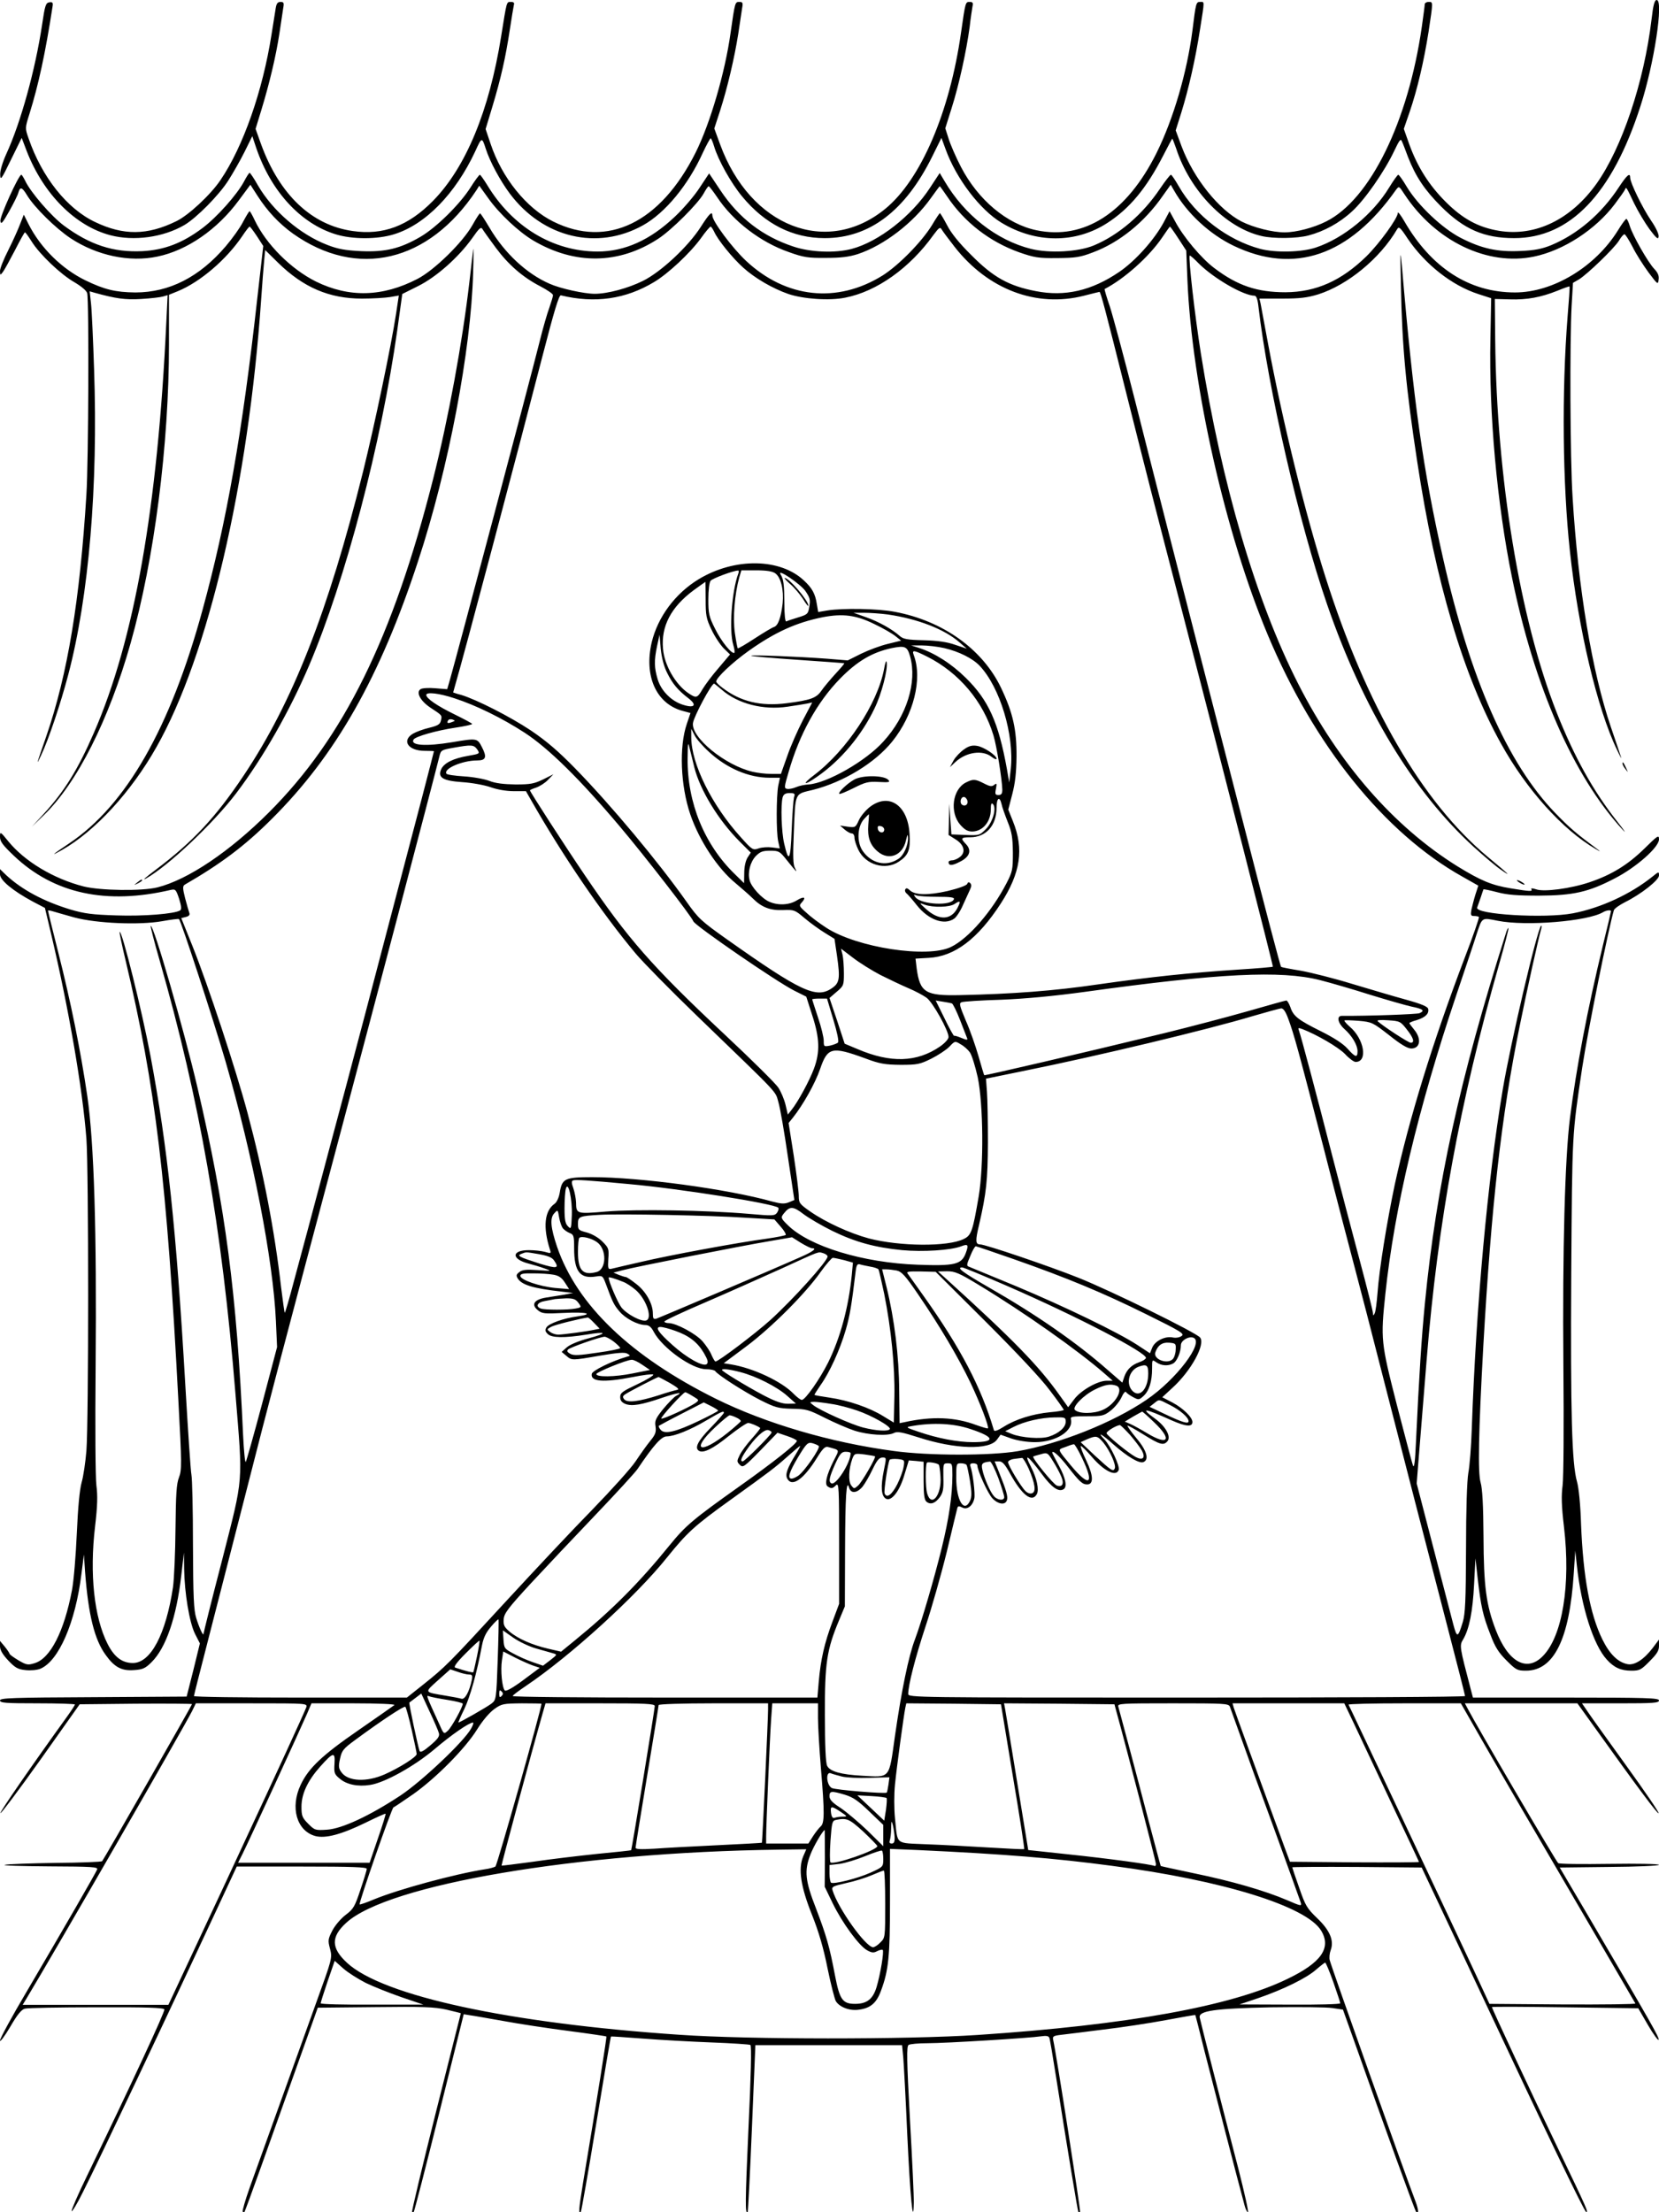 <?xml version="1.0" standalone="no"?>
<!DOCTYPE svg PUBLIC "-//W3C//DTD SVG 20010904//EN"
 "http://www.w3.org/TR/2001/REC-SVG-20010904/DTD/svg10.dtd">
<svg version="1.0" xmlns="http://www.w3.org/2000/svg"
 width="864pt" height="1152pt" viewBox="0 0 864 1152"
 preserveAspectRatio="xMidYMid meet">

<g transform="translate(0,1152) scale(0.1,-0.1)"
fill="#000000" stroke="none">
<path d="M8601 11418 c-39 -326 -154 -668 -286 -854 -134 -188 -320 -277 -508
-246 -108 18 -189 62 -278 151 -86 86 -146 180 -189 298 l-29 82 30 87 c40
117 74 261 99 419 24 160 24 155 0 155 -11 0 -20 -6 -20 -12 0 -7 -7 -59 -15
-116 -71 -496 -269 -900 -498 -1015 -65 -33 -157 -57 -217 -57 -63 0 -161 25
-223 56 -119 61 -250 224 -313 391 l-31 84 29 92 c38 122 74 280 98 436 24
153 24 141 0 141 -21 0 -22 -5 -40 -150 -28 -216 -99 -460 -187 -637 -155
-311 -377 -454 -625 -402 -154 32 -304 158 -393 329 -27 52 -56 119 -65 149
l-17 53 33 105 c38 119 77 297 94 423 5 47 13 95 15 108 4 17 1 22 -15 22 -22
0 -22 1 -45 -160 -59 -416 -210 -766 -394 -917 -305 -250 -704 -94 -861 336
l-30 82 30 92 c38 118 75 275 95 402 8 55 17 115 20 133 5 27 3 32 -14 32 -23
0 -23 1 -46 -160 -29 -209 -107 -474 -182 -624 -183 -366 -459 -500 -741 -360
-140 69 -268 228 -327 405 l-26 77 36 119 c43 143 68 252 90 398 9 61 19 118
21 128 4 12 0 17 -15 17 -24 0 -21 7 -51 -179 -62 -388 -184 -683 -355 -857
-129 -131 -260 -180 -418 -157 -214 30 -381 189 -477 451 l-29 81 30 98 c41
134 76 279 94 398 8 55 17 115 20 133 5 27 3 32 -14 32 -15 0 -21 -8 -25 -32
-3 -18 -13 -80 -22 -138 -46 -294 -148 -585 -266 -758 -51 -76 -167 -184 -230
-214 -151 -74 -275 -75 -423 -4 -146 69 -277 234 -346 435 -19 54 -19 54 5
130 46 148 82 311 120 559 3 19 -1 22 -17 20 -19 -3 -23 -16 -38 -118 -35
-233 -111 -508 -185 -669 -20 -44 -34 -89 -33 -110 1 -33 6 -26 56 77 l56 114
27 -71 c87 -222 252 -388 435 -436 123 -32 275 -11 385 53 63 37 180 155 229
232 23 36 61 102 84 148 l41 83 21 -63 c77 -225 231 -392 413 -448 87 -27 217
-27 304 0 163 50 320 211 423 432 34 75 35 75 55 13 21 -66 75 -166 125 -233
173 -231 456 -298 694 -165 115 64 235 209 311 377 19 41 38 75 41 76 3 0 11
-19 18 -42 21 -71 88 -191 146 -261 119 -144 264 -217 430 -217 233 0 420 142
560 425 l48 97 22 -60 c55 -152 179 -315 291 -382 179 -108 386 -108 551 -1
116 75 204 181 291 351 24 47 45 86 47 88 1 1 10 -21 20 -50 72 -223 259 -414
445 -457 63 -15 186 -13 245 3 80 21 161 65 225 124 67 60 171 210 221 316 27
57 34 66 40 50 5 -10 19 -47 32 -82 40 -102 87 -172 172 -257 119 -119 224
-165 381 -165 290 0 510 229 657 686 72 221 122 554 85 554 -11 0 -18 -24 -27
-102z"/>
<path d="M1271 10575 c-37 -69 -141 -186 -217 -243 -104 -78 -198 -114 -314
-120 -150 -7 -272 33 -407 133 -65 48 -173 173 -201 232 -9 18 -18 33 -21 33
-14 -1 -113 -219 -109 -241 3 -20 11 -11 46 51 23 41 45 85 48 98 9 31 19 28
45 -15 38 -63 150 -173 227 -224 137 -90 306 -126 452 -95 155 32 313 142 424
293 l60 81 38 -59 c51 -79 111 -143 183 -195 335 -238 708 -150 956 225 l15
24 46 -64 c58 -82 160 -177 236 -222 216 -127 445 -124 649 9 70 45 210 185
238 237 11 20 22 37 26 37 3 0 23 -26 44 -57 83 -125 226 -235 374 -286 75
-27 100 -31 191 -30 79 0 121 5 168 20 135 45 287 161 379 290 25 35 46 63 47
63 2 0 19 -24 38 -52 90 -135 222 -237 376 -292 78 -27 99 -31 197 -30 95 1
120 4 185 29 139 51 272 159 367 297 l40 56 18 -31 c67 -118 185 -227 310
-287 315 -151 603 -52 845 291 16 21 16 21 44 -22 161 -245 433 -376 676 -325
153 32 319 140 419 272 27 36 52 71 54 77 6 16 6 15 48 -73 20 -41 56 -101 80
-134 36 -48 45 -55 47 -38 2 12 -14 47 -39 83 -45 66 -109 198 -109 223 0 29
-16 16 -59 -49 -91 -139 -216 -245 -353 -302 -47 -19 -86 -27 -158 -30 -120
-6 -204 12 -314 69 -96 50 -221 168 -280 266 -20 34 -40 62 -44 62 -4 -1 -25
-30 -47 -66 -85 -140 -238 -265 -382 -313 -74 -25 -210 -28 -290 -7 -171 46
-336 172 -424 326 -19 33 -37 60 -41 60 -4 0 -30 -33 -57 -73 -90 -134 -215
-241 -344 -295 -82 -34 -232 -42 -328 -18 -179 45 -346 176 -450 353 l-25 42
-50 -76 c-96 -148 -268 -282 -408 -319 -86 -23 -215 -18 -304 12 -160 53 -284
148 -381 294 l-58 87 -49 -74 c-27 -42 -85 -110 -130 -152 -129 -122 -261
-181 -403 -181 -231 1 -442 128 -574 347 -18 29 -35 53 -38 53 -3 0 -26 -30
-49 -67 -56 -88 -178 -208 -260 -256 -106 -62 -183 -80 -308 -75 -83 4 -122
11 -176 32 -142 54 -286 178 -363 311 -20 36 -40 65 -43 65 -3 0 -16 -20 -29
-45z"/>
<path d="M1266 10365 c-15 -30 -56 -87 -90 -127 -137 -161 -295 -241 -471
-241 -103 1 -161 15 -260 63 -123 60 -234 169 -297 294 l-24 48 -19 -48 c-10
-27 -37 -87 -61 -135 -24 -47 -44 -96 -44 -110 1 -24 1 -24 16 -4 8 11 36 62
62 112 26 51 49 93 52 93 3 0 18 -21 35 -48 42 -67 151 -171 223 -212 37 -22
63 -44 66 -57 10 -37 7 -878 -4 -1048 -34 -551 -98 -937 -209 -1259 -54 -155
-54 -158 -26 -97 38 80 101 268 140 416 108 409 156 984 135 1590 -5 154 -12
309 -16 344 l-7 64 24 -7 c112 -31 160 -38 244 -33 50 3 101 9 114 13 l24 7
-7 -144 c-45 -961 -166 -1651 -377 -2135 -83 -191 -154 -306 -263 -424 l-60
-65 62 60 c172 165 339 495 452 895 124 439 200 1032 200 1559 l0 256 47 19
c116 48 252 164 335 287 18 27 35 49 38 49 3 0 20 -23 38 -50 l33 -51 -31
-272 c-77 -694 -160 -1167 -285 -1622 -168 -616 -398 -1018 -695 -1217 -91
-61 -102 -71 -35 -33 170 97 359 302 490 535 269 474 479 1371 545 2330 6 85
13 178 16 206 l5 52 68 -67 c131 -128 266 -186 436 -186 55 0 121 4 146 8 l46
8 -14 -93 c-26 -171 -112 -580 -172 -823 -182 -731 -367 -1203 -623 -1585
-145 -217 -265 -345 -458 -490 -52 -39 -72 -57 -50 -45 116 65 350 286 470
444 141 186 280 431 380 666 190 447 375 1151 459 1746 l26 188 82 41 c95 47
210 149 281 248 40 57 47 63 56 47 6 -10 37 -53 68 -95 66 -89 141 -154 232
-201 36 -19 66 -39 66 -46 0 -7 -9 -36 -19 -65 -11 -29 -34 -109 -51 -178 -51
-204 -431 -1635 -466 -1757 l-15 -52 -62 5 c-34 3 -69 1 -77 -5 -25 -17 0 -62
53 -97 61 -40 60 -39 53 -67 -4 -19 -16 -26 -61 -37 -30 -7 -68 -21 -85 -31
-60 -37 -23 -89 62 -89 27 0 48 -1 48 -2 0 -2 -29 -113 -64 -248 -256 -976
-364 -1388 -483 -1830 -74 -278 -155 -583 -181 -677 -25 -95 -47 -171 -49
-169 -2 2 -10 61 -19 132 -34 297 -92 598 -175 909 -61 228 -205 664 -286 867
l-59 147 24 6 c16 4 22 11 18 21 -3 8 -13 43 -22 77 -13 51 -13 63 -2 70 187
108 313 202 453 342 333 331 565 739 763 1345 158 480 275 1096 286 1499 3 86
2 140 0 121 -2 -19 -11 -93 -19 -165 -37 -320 -110 -716 -190 -1032 -209 -824
-465 -1345 -855 -1734 -203 -203 -421 -350 -580 -390 -81 -20 -297 -17 -385 5
-156 40 -306 130 -391 234 -43 53 -44 53 -44 24 0 -24 14 -43 73 -99 208 -197
480 -256 817 -177 24 5 27 1 43 -47 12 -39 13 -55 5 -60 -29 -18 -190 -31
-332 -26 -125 4 -166 9 -240 31 -138 42 -251 102 -334 179 l-32 31 0 -27 c0
-31 67 -86 171 -142 l63 -33 33 -139 c90 -380 163 -802 183 -1063 12 -162 12
-1469 0 -1625 -5 -60 -16 -135 -25 -165 -10 -36 -19 -127 -25 -265 -5 -115
-16 -248 -25 -295 -41 -216 -113 -357 -195 -381 -35 -11 -43 -9 -84 15 -25 15
-46 30 -46 34 -1 4 -12 21 -25 37 l-25 30 0 -28 c0 -19 13 -42 43 -74 36 -38
50 -46 90 -50 27 -3 59 0 77 7 96 40 183 241 214 493 l13 102 6 -90 c17 -224
49 -354 108 -434 45 -63 83 -83 147 -78 45 3 59 9 91 41 75 74 130 233 155
451 l14 120 1 -85 c2 -126 27 -277 56 -337 l26 -51 -34 -139 -35 -138 -486 -3
c-423 -2 -486 -4 -486 -17 0 -13 29 -15 195 -15 107 0 195 -3 195 -6 0 -4 -17
-30 -37 -58 -194 -269 -353 -500 -351 -508 2 -5 96 120 209 279 l204 288 293
3 c160 1 292 0 292 -2 0 -6 -460 -810 -468 -818 -4 -4 -113 -8 -242 -9 -129
-2 -248 -6 -265 -10 -17 -4 86 -7 229 -8 227 -1 257 -3 252 -16 -7 -18 -170
-301 -367 -636 -77 -130 -139 -244 -139 -255 0 -10 24 22 53 71 37 64 59 91
77 95 14 4 182 7 373 7 259 1 350 -2 353 -11 4 -11 -166 -377 -402 -865 -47
-96 -83 -180 -81 -185 2 -6 29 38 59 99 82 162 456 953 693 1463 l108 232 339
0 c264 0 338 -3 338 -12 0 -7 -15 -56 -33 -109 -29 -87 -36 -100 -76 -130 -25
-19 -56 -55 -70 -82 -23 -45 -24 -52 -12 -96 12 -48 11 -50 -73 -282 -79 -220
-251 -698 -346 -962 -23 -65 -39 -121 -36 -124 3 -4 8 -4 9 -2 2 2 41 108 86
234 45 127 130 365 189 530 l107 300 298 3 c249 3 309 1 372 -13 41 -10 75
-18 75 -19 0 0 -59 -233 -130 -516 -71 -283 -127 -517 -124 -519 2 -2 6 -2 9
1 3 3 63 235 133 517 l127 512 30 -5 c17 -2 95 -16 175 -30 80 -15 233 -38
340 -52 107 -14 196 -27 198 -29 3 -2 -45 -304 -122 -765 -22 -136 -24 -161
-11 -148 3 3 39 209 80 458 41 249 75 454 77 455 2 1 77 -4 168 -11 91 -7 251
-16 357 -20 105 -4 196 -10 201 -13 7 -4 3 -162 -10 -434 -17 -382 -18 -451
-4 -436 2 2 12 199 22 437 l18 432 382 0 382 0 6 -62 c3 -35 13 -216 21 -403
15 -321 31 -490 34 -357 1 29 -8 224 -20 434 -17 313 -18 383 -7 389 7 5 51 9
98 9 95 0 534 27 592 36 27 4 39 2 43 -8 3 -7 18 -96 34 -198 64 -406 114
-705 117 -709 2 -2 6 -2 9 1 4 4 -125 831 -140 895 -4 19 0 22 43 27 26 3 124
15 217 27 94 11 240 33 325 49 85 16 155 28 155 27 1 -1 23 -87 49 -192 41
-160 173 -673 207 -797 5 -21 14 -38 18 -38 5 0 -18 102 -50 228 -87 334 -197
764 -201 786 -6 35 79 47 372 53 146 2 290 1 320 -4 l54 -8 75 -210 c134 -380
300 -838 306 -843 15 -15 13 11 -3 54 -46 118 -437 1217 -447 1257 -3 12 -1
35 5 51 19 50 -4 104 -70 167 -54 52 -62 66 -94 159 -20 56 -36 104 -36 106 0
2 152 3 337 2 l337 -3 85 -180 c47 -99 155 -329 240 -510 310 -661 521 -1100
531 -1103 14 -5 8 10 -145 328 -139 289 -345 730 -345 738 0 3 171 2 381 -1
l381 -5 51 -88 c28 -48 53 -82 55 -76 4 12 -34 78 -356 627 l-159 270 259 3
c142 1 258 6 258 11 0 5 -114 7 -257 5 -142 -2 -263 -1 -268 4 -10 6 -430 724
-469 800 l-17 32 293 0 293 0 84 -117 c226 -316 336 -464 339 -455 2 6 -73
115 -166 244 -92 128 -183 254 -201 281 l-32 47 201 0 c171 0 200 2 200 15 0
13 -61 15 -485 15 l-484 0 -10 38 c-60 229 -61 232 -41 265 32 54 50 146 57
287 l7 135 12 -107 c16 -140 27 -192 66 -290 24 -65 43 -94 84 -135 49 -49 56
-53 101 -53 146 0 227 165 249 505 l8 120 8 -75 c23 -218 87 -418 157 -493 37
-41 73 -57 127 -57 43 0 51 4 95 49 38 38 49 55 49 80 l0 33 -33 -44 c-46 -60
-94 -91 -131 -84 -50 10 -93 52 -131 129 -65 133 -100 326 -111 601 -3 101
-12 189 -21 220 -27 94 -34 357 -30 1081 5 748 4 719 57 1075 29 191 137 725
165 820 3 9 29 27 58 42 83 41 177 115 177 139 0 21 -1 21 -33 -5 -114 -92
-270 -164 -415 -192 -146 -28 -512 -6 -499 30 2 6 10 29 18 51 7 22 14 42 15
44 2 1 33 -5 71 -15 52 -14 104 -18 218 -18 179 1 257 18 395 90 111 57 230
162 230 203 0 25 -6 21 -77 -49 -86 -84 -171 -136 -284 -174 -97 -33 -239 -52
-279 -37 -18 6 -28 6 -25 1 8 -13 -4 -13 -107 4 -99 16 -156 40 -278 115 -331
206 -618 535 -830 952 -219 430 -397 1037 -506 1719 -31 195 -66 500 -58 509
2 2 24 -17 48 -42 79 -78 233 -167 290 -167 9 0 16 -19 20 -57 50 -426 211
-1127 358 -1552 187 -543 451 -977 764 -1262 52 -47 115 -101 142 -119 59 -41
41 -24 -71 69 -341 285 -631 784 -844 1456 -106 333 -223 809 -298 1210 -19
105 -38 201 -40 215 l-6 25 118 0 c94 0 132 5 188 22 154 49 322 187 411 339
9 16 16 11 54 -47 92 -136 231 -246 371 -291 l65 -21 -4 -211 c-8 -390 34
-858 112 -1241 117 -573 320 -1036 576 -1315 23 -25 11 -7 -26 40 -125 158
-225 337 -317 570 -192 487 -313 1224 -320 1939 l-2 214 78 -2 c90 -3 163 11
248 45 34 14 62 24 63 22 2 -2 -3 -72 -10 -156 -31 -393 -26 -872 12 -1222 43
-403 143 -823 245 -1034 16 -34 26 -52 22 -41 -3 11 -28 83 -54 160 -98 289
-170 720 -199 1195 -13 198 -15 818 -5 998 l7 119 31 18 c43 26 183 161 208
201 11 19 24 34 29 34 5 0 23 -29 42 -65 18 -37 56 -96 83 -133 48 -64 50 -66
53 -38 3 20 -4 36 -22 55 -33 34 -113 175 -128 224 -6 20 -14 37 -18 37 -4 0
-24 -27 -44 -60 -118 -190 -338 -323 -536 -323 -238 0 -436 128 -577 372 -18
31 -33 50 -33 43 0 -28 -96 -160 -164 -227 -130 -127 -262 -186 -421 -187
-147 0 -250 34 -371 126 -67 50 -162 163 -205 245 l-28 51 -30 -57 c-49 -91
-147 -201 -232 -259 -144 -98 -283 -130 -435 -100 -140 27 -221 72 -334 186
-63 62 -107 116 -128 158 -18 34 -35 62 -37 62 -2 0 -21 -28 -41 -62 -54 -88
-174 -210 -258 -263 -237 -147 -502 -118 -710 76 -72 67 -176 207 -176 236 0
26 -16 11 -60 -58 -65 -102 -207 -235 -302 -282 -77 -38 -183 -67 -251 -67
-54 0 -178 27 -234 52 -120 52 -235 159 -313 291 -25 42 -47 76 -50 76 -3 0
-21 -28 -40 -62 -51 -90 -197 -233 -285 -279 -183 -95 -357 -99 -530 -14 -130
65 -258 193 -318 318 -12 26 -24 47 -27 48 -3 0 -18 -25 -34 -55z m2453 -51
c19 -43 96 -138 152 -188 61 -55 152 -108 235 -137 77 -26 214 -36 296 -19
164 32 336 154 459 326 30 40 35 44 44 28 5 -9 36 -50 67 -90 174 -222 426
-317 673 -254 43 11 79 20 81 20 6 0 29 -86 139 -525 115 -457 148 -586 270
-1055 241 -930 497 -1932 494 -1934 -2 -2 -83 -9 -179 -15 -258 -17 -456 -38
-730 -77 -232 -34 -445 -50 -720 -56 -180 -4 -209 13 -226 139 l-6 51 69 4
c134 7 255 98 375 283 103 159 122 284 63 429 l-24 60 21 81 c15 58 21 111 22
195 1 142 -19 229 -81 359 -96 200 -302 348 -553 395 -86 17 -272 20 -352 7
l-47 -8 -7 41 c-8 54 -25 84 -66 122 -124 118 -362 121 -549 8 -122 -74 -213
-196 -245 -329 -41 -176 24 -320 161 -357 l41 -11 -19 -56 c-41 -120 -33 -322
18 -472 47 -137 143 -283 238 -360 28 -24 68 -58 87 -77 47 -47 91 -64 160
-61 55 2 60 1 111 -43 30 -25 77 -59 105 -76 l50 -31 13 -88 c17 -119 14 -142
-28 -170 -80 -54 -161 -16 -543 254 -137 97 -151 110 -213 198 -148 209 -390
499 -580 694 -89 91 -149 142 -230 197 -110 73 -281 160 -362 185 -24 6 -43
13 -43 13 0 1 5 17 10 36 42 141 326 1215 455 1715 61 236 86 319 96 317 177
-43 337 -20 485 69 74 44 188 151 244 228 24 34 47 61 51 61 3 0 11 -12 18
-26z m2418 -36 l41 -63 6 -152 c23 -551 198 -1323 418 -1848 241 -576 608
-1033 1014 -1260 l83 -47 -15 -46 c-8 -26 -17 -62 -21 -79 -5 -28 -3 -33 14
-33 11 0 22 -2 25 -5 3 -3 -30 -99 -74 -213 -168 -442 -290 -840 -364 -1180
-42 -200 -81 -441 -90 -566 -4 -50 -10 -98 -15 -106 -7 -13 -8 -12 -9 3 0 10
-31 133 -69 275 -38 141 -101 383 -141 537 -82 320 -165 632 -175 658 -6 15
-4 16 18 8 75 -29 187 -94 222 -130 21 -23 46 -41 55 -41 65 0 45 120 -31 184
-17 15 -29 29 -27 32 3 2 37 1 75 -2 68 -6 73 -9 158 -75 60 -48 95 -69 115
-69 47 0 54 51 15 98 -14 17 -25 32 -25 34 0 3 17 10 39 16 44 14 64 33 59 58
-2 12 -35 26 -118 49 -63 17 -189 55 -280 82 -91 28 -210 58 -265 68 -55 9
-101 18 -103 20 -4 3 -79 289 -227 865 -344 1336 -443 1725 -534 2085 -56 220
-115 440 -131 489 -17 49 -29 90 -27 91 104 54 231 168 298 266 22 33 41 59
42 59 2 0 22 -28 44 -62z m-2292 -1745 c-34 -91 -49 -296 -26 -372 6 -19 8
-37 6 -40 -12 -11 -69 59 -101 125 -32 63 -35 79 -35 153 0 48 5 89 12 97 10
12 116 52 143 53 4 1 5 -7 1 -16z m192 2 c30 -21 46 -87 39 -157 -9 -76 -24
-116 -45 -123 -10 -3 -55 -30 -101 -60 -46 -30 -85 -53 -88 -51 -2 3 -9 39
-15 81 -11 78 -1 201 23 288 l11 37 77 0 c54 0 84 -5 99 -15z m157 -92 c24
-35 27 -46 21 -81 -6 -39 -9 -42 -58 -57 -29 -9 -57 -18 -62 -21 -6 -2 -10 32
-10 93 -1 101 -4 127 -20 152 -20 34 102 -49 129 -86z m-519 -45 c0 -83 3
-100 31 -158 17 -36 46 -79 64 -97 l32 -31 -60 -71 c-34 -39 -71 -89 -84 -111
-26 -45 -32 -47 -71 -21 -68 45 -127 146 -134 232 -11 118 42 218 159 305 33
24 61 44 62 44 0 0 1 -42 1 -92z m950 -78 c155 -23 293 -76 372 -145 l38 -33
-60 20 c-42 15 -92 22 -164 24 -86 2 -107 6 -125 22 -39 35 -110 75 -176 98
l-65 23 55 0 c30 0 87 -4 125 -9z m-71 -50 c45 -21 94 -50 110 -63 l29 -23
-69 -17 c-38 -9 -100 -32 -139 -51 l-70 -35 -110 9 c-148 11 -399 21 -393 15
3 -3 112 -12 244 -21 131 -9 240 -17 241 -18 2 -1 -20 -27 -48 -57 -27 -30
-60 -69 -72 -87 -26 -37 -55 -48 -180 -64 -135 -17 -240 8 -334 80 -18 13 -33
28 -33 33 0 20 84 99 168 159 138 98 248 148 387 176 105 20 174 11 269 -36z
m-1080 -253 c28 -57 56 -91 111 -133 46 -35 33 -53 -25 -35 -62 18 -117 73
-135 134 -18 61 -19 96 -3 173 l13 59 6 -73 c5 -47 16 -91 33 -125z m1266 84
c37 -133 -18 -310 -139 -442 -91 -102 -293 -217 -390 -224 -20 -1 -49 -7 -65
-14 -16 -7 -37 -11 -47 -9 -16 3 -15 10 8 88 56 196 148 363 268 486 89 91
167 137 269 159 70 14 81 9 96 -44z m178 44 c77 -18 148 -54 184 -92 106 -112
181 -361 162 -538 l-8 -70 -12 70 c-44 244 -96 359 -214 475 -75 74 -163 130
-244 156 l-41 13 55 0 c30 0 83 -6 118 -14z m-90 -44 c167 -84 293 -234 346
-411 17 -56 45 -232 46 -282 0 -21 -5 -28 -20 -28 -17 0 -19 5 -13 33 5 28 4
30 -9 20 -12 -10 -22 -9 -53 7 -47 24 -57 24 -95 5 -70 -36 -85 -155 -29 -220
23 -26 39 -35 63 -35 54 1 96 51 96 114 0 29 3 37 11 29 20 -20 0 -94 -37
-131 -32 -32 -35 -33 -106 -30 l-73 3 -6 80 -5 80 -2 -82 -2 -81 35 -22 c46
-28 56 -67 25 -92 -12 -10 -31 -18 -41 -18 -10 0 -19 -4 -19 -9 0 -20 18 -20
58 1 52 25 64 59 33 92 -30 31 -27 36 22 36 82 0 137 61 137 154 0 51 16 62
26 19 3 -16 18 -57 32 -93 22 -54 26 -82 27 -160 0 -88 -2 -99 -33 -159 -76
-147 -198 -288 -289 -332 -122 -60 -490 -4 -650 100 -34 22 -80 56 -102 77
-40 35 -41 38 -25 55 25 28 11 33 -27 10 -39 -24 -96 -27 -142 -7 -38 16 -94
76 -103 112 -11 41 3 95 32 126 23 23 36 28 75 28 45 0 50 -3 85 -47 52 -65
59 -72 44 -43 -10 18 -11 63 -6 180 9 219 2 203 100 227 158 40 323 140 413
252 111 138 158 326 112 449 -11 29 -1 28 69 -7z m-1070 -172 c84 -74 217
-108 344 -89 40 6 85 13 100 16 l28 6 -49 -93 c-27 -52 -64 -136 -81 -186
l-33 -93 -51 0 c-28 0 -71 5 -96 11 -143 33 -322 179 -311 254 5 35 96 205
110 205 2 0 19 -14 39 -31z m-1392 -45 c114 -37 250 -104 367 -180 124 -81
287 -241 496 -489 126 -149 373 -467 382 -493 10 -23 431 -313 526 -361 l62
-31 31 -97 c39 -119 41 -192 9 -278 -23 -62 -83 -173 -117 -215 l-19 -24 -12
51 c-7 29 -24 69 -38 90 -14 21 -138 144 -276 273 -382 358 -506 500 -731 832
-106 156 -286 435 -286 442 0 3 15 9 33 15 19 7 46 24 61 40 l28 29 -54 -27
c-46 -22 -65 -26 -143 -26 -62 1 -104 6 -135 18 -25 10 -84 21 -133 24 -48 3
-90 9 -92 14 -17 26 83 69 160 69 46 0 52 17 25 69 -24 47 -25 48 -155 26
-139 -23 -220 -17 -201 14 10 16 119 47 219 62 48 7 87 16 86 19 0 3 -41 25
-92 50 -90 44 -147 83 -147 101 0 17 67 9 146 -17z m-12 -124 c-22 -9 -29 -6
-20 9 4 6 14 7 23 4 15 -6 14 -7 -3 -13z m1338 -155 c93 -86 208 -135 316
-135 l54 0 -9 -42 c-10 -54 -11 -241 0 -290 l8 -36 -40 5 c-22 3 -53 1 -70 -5
-29 -10 -33 -9 -91 56 -153 168 -260 385 -260 523 l0 44 17 -33 c8 -18 42 -57
75 -87z m-76 -81 c30 -119 126 -276 236 -386 l58 -58 -17 -26 c-10 -17 -17
-47 -17 -80 l-1 -53 -48 47 c-159 154 -248 373 -246 602 1 82 2 90 10 55 6
-22 17 -68 25 -101z m-1131 94 c15 -23 15 -23 -47 -34 -77 -13 -125 -37 -140
-69 -20 -44 8 -61 110 -68 48 -3 114 -15 146 -26 36 -13 84 -21 122 -21 l63 0
27 -47 c165 -290 369 -589 545 -799 37 -44 181 -191 320 -325 438 -423 405
-387 423 -449 9 -30 31 -157 49 -282 l34 -227 -29 -12 c-23 -9 -40 -8 -86 4
-231 65 -689 127 -938 127 -143 0 -157 -7 -169 -81 -4 -25 -16 -50 -26 -57
-54 -37 -62 -123 -25 -239 7 -21 5 -21 -26 -12 -18 5 -56 9 -84 9 -91 0 -92
-47 -1 -70 23 -6 60 -17 82 -25 40 -14 39 -14 -35 -9 -58 4 -80 2 -95 -10 -16
-12 -18 -18 -9 -33 21 -34 79 -52 229 -69 l60 -7 -47 -9 c-27 -4 -69 -11 -94
-15 -62 -10 -79 -36 -44 -65 23 -19 34 -20 137 -15 118 6 161 -5 70 -18 -73
-10 -148 -37 -161 -57 -8 -14 -7 -22 7 -35 20 -20 86 -21 201 -3 107 18 113 8
12 -19 -53 -14 -98 -33 -114 -47 l-27 -24 24 -20 c29 -25 29 -25 178 1 90 15
127 18 140 10 17 -10 17 -11 -2 -16 -77 -22 -180 -72 -183 -89 -8 -41 58 -47
213 -17 55 11 103 17 107 13 4 -4 -33 -27 -82 -50 -78 -37 -90 -45 -90 -67 0
-18 8 -28 27 -36 34 -13 83 -5 191 32 83 28 115 32 73 10 -11 -6 -41 -37 -67
-68 -40 -50 -45 -62 -40 -91 4 -29 0 -42 -28 -76 -18 -22 -52 -70 -76 -106
-24 -36 -125 -148 -224 -250 -100 -102 -303 -318 -452 -480 -301 -327 -314
-340 -432 -434 l-83 -66 -554 0 c-305 0 -555 3 -555 8 0 4 32 129 70 277 38
149 126 491 195 760 132 518 197 765 503 1915 158 593 478 1810 510 1940 8 34
11 35 73 46 95 17 106 16 124 -8z m1650 -250 c-3 -13 -9 -90 -12 -171 -6 -158
-15 -174 -39 -70 -14 59 -19 200 -8 241 5 16 14 22 36 22 27 0 30 -3 23 -22z
m902 -14 c8 -20 -8 -36 -26 -25 -15 10 -8 41 9 41 6 0 13 -7 17 -16z m-4652
-611 c118 -32 342 -41 460 -20 44 8 83 13 87 11 10 -6 178 -520 242 -739 143
-493 249 -1038 263 -1355 l6 -135 -78 -295 c-43 -162 -82 -299 -85 -303 -4 -5
-10 58 -14 140 -33 737 -92 1186 -236 1803 -72 309 -232 861 -245 848 -2 -2
18 -82 46 -178 209 -728 325 -1392 395 -2255 39 -480 44 -425 -69 -868 -54
-207 -97 -380 -97 -385 -1 -15 -23 33 -38 82 -13 42 -16 110 -17 381 0 182 -4
346 -8 365 -4 19 -18 231 -32 470 -47 813 -93 1240 -181 1710 -44 234 -149
658 -161 647 -2 -2 12 -69 31 -148 156 -658 215 -1145 275 -2293 18 -331 18
-361 3 -400 -13 -33 -16 -87 -18 -266 -1 -124 -7 -261 -13 -305 -37 -245 -116
-395 -209 -395 -56 0 -97 31 -132 100 -70 139 -94 364 -65 610 13 110 14 162
7 215 -5 41 -7 299 -4 620 6 704 -8 1162 -43 1405 -35 239 -86 491 -151 748
-30 118 -54 217 -54 220 0 2 10 1 23 -3 12 -4 63 -18 112 -32z m8005 32 c0 -3
-18 -80 -41 -173 -82 -339 -140 -644 -173 -907 -26 -208 -39 -684 -34 -1280 3
-327 1 -589 -4 -630 -7 -53 -6 -105 7 -215 36 -304 -8 -572 -111 -675 -83 -84
-180 -30 -244 137 -50 130 -63 226 -64 488 -1 163 -6 249 -15 280 -15 51 -11
260 14 710 42 734 94 1198 189 1665 40 198 98 458 113 510 3 11 2 17 -1 14
-21 -20 -158 -605 -200 -854 -78 -465 -139 -1129 -161 -1765 -3 -91 -11 -194
-18 -230 -7 -40 -12 -193 -12 -395 -1 -272 -4 -339 -17 -382 -25 -82 -30 -84
-49 -13 -9 36 -56 216 -104 400 l-87 335 16 200 c9 110 25 310 36 445 58 714
173 1342 376 2054 30 104 52 191 50 193 -2 3 -9 -11 -14 -29 -240 -757 -361
-1309 -421 -1923 -18 -185 -30 -370 -47 -730 -4 -94 -9 -133 -15 -117 -5 12
-42 154 -84 315 -84 329 -85 342 -60 580 47 446 170 963 370 1557 47 140 95
282 105 315 30 90 25 87 111 70 146 -29 467 -3 548 45 17 10 41 13 41 5z
m-3805 -332 c44 -22 109 -53 144 -68 36 -15 79 -38 97 -51 33 -25 114 -171
114 -204 0 -11 -19 -32 -45 -50 -120 -82 -256 -87 -429 -13 l-67 28 -39 119
-40 119 37 32 c37 31 38 35 38 96 0 35 -3 79 -7 97 l-8 32 63 -48 c34 -26 98
-66 142 -89z m2290 -27 c55 -14 172 -48 260 -76 88 -27 185 -55 217 -62 60
-12 70 -21 41 -34 -14 -6 -271 -15 -405 -14 -28 0 -21 -37 12 -67 41 -36 70
-85 70 -117 0 -35 -11 -33 -52 13 -23 26 -71 57 -139 91 -119 59 -144 79 -159
126 -7 19 -16 34 -21 34 -4 0 -94 -25 -198 -55 -105 -30 -299 -81 -433 -114
-453 -110 -939 -223 -942 -220 -2 2 -15 47 -30 99 -15 52 -44 136 -66 185 -33
79 -36 91 -22 96 10 4 103 10 207 13 125 5 274 19 435 41 700 97 1020 113
1225 61z m-2535 -206 c20 -66 30 -114 24 -119 -5 -5 -24 -12 -41 -16 -32 -6
-33 -5 -33 25 0 18 -13 72 -30 122 -16 49 -30 91 -30 94 0 2 17 4 38 4 l39 0
33 -110z m617 85 c6 -2 25 -41 43 -87 18 -46 35 -89 37 -95 4 -10 -4 -9 -30 2
-19 8 -36 13 -38 11 -2 -2 -25 39 -50 91 l-46 93 36 -6 c20 -3 41 -7 48 -9z
m1751 -77 c32 -86 54 -168 186 -678 68 -267 143 -552 165 -635 22 -82 88 -337
146 -565 127 -495 200 -780 329 -1275 53 -203 96 -373 96 -377 0 -5 -652 -8
-1450 -8 -1416 0 -1450 0 -1450 19 0 47 37 190 90 351 32 96 82 272 111 390
28 118 53 221 55 228 3 10 9 10 25 2 25 -14 54 7 63 46 6 23 -8 136 -20 168
-4 11 0 16 15 16 12 0 21 -5 21 -11 0 -26 55 -147 78 -171 30 -32 68 -37 76
-10 6 19 -2 48 -43 150 l-21 52 23 0 c17 0 30 -14 56 -61 63 -115 116 -156
141 -109 12 23 0 82 -31 142 -39 75 -17 61 56 -37 52 -71 88 -96 114 -80 20
12 11 58 -24 122 -19 35 -35 66 -35 68 0 17 38 -17 82 -74 60 -77 75 -91 100
-91 34 0 33 45 -5 125 -20 41 -32 75 -28 75 5 0 30 -25 56 -55 64 -75 127
-107 141 -70 8 19 -41 123 -73 158 -44 45 -15 30 45 -24 71 -63 134 -101 156
-93 32 12 19 60 -35 124 -28 34 -49 63 -47 66 2 2 40 -19 83 -46 85 -53 105
-59 125 -35 20 24 -9 77 -64 117 -81 59 -59 57 85 -8 75 -33 109 -36 109 -9 0
25 -49 72 -103 101 l-54 28 53 49 c97 88 173 227 144 262 -21 26 -463 243
-633 311 -153 61 -485 174 -513 174 -24 0 -25 19 -5 102 38 165 45 232 46 428
0 107 -2 226 -5 264 l-5 69 210 43 c371 75 948 213 1180 283 72 21 138 39 147
40 11 1 23 -16 36 -51z m618 -58 c36 -45 43 -70 21 -70 -12 0 -144 86 -172
112 -6 6 14 8 54 5 61 -4 65 -6 97 -47z m-2275 -120 c10 -14 28 -72 41 -130
29 -140 32 -459 5 -620 -31 -181 -38 -203 -78 -222 -82 -41 -332 -39 -494 3
-100 27 -226 85 -305 140 -56 39 -60 45 -60 81 0 21 -12 116 -26 209 l-27 171
21 26 c55 69 117 180 143 255 39 114 61 119 234 56 77 -29 103 -33 185 -34 88
0 101 3 160 32 36 18 78 46 94 62 29 31 30 31 59 13 17 -9 38 -28 48 -42z
m-1776 -686 c268 -24 756 -102 778 -123 4 -4 1 -15 -6 -26 -13 -17 -22 -17
-148 -6 -218 19 -588 25 -743 12 -155 -13 -155 -13 -156 49 -1 19 -7 52 -14
72 -10 27 -10 38 -2 41 13 5 78 1 291 -19z m-297 -163 c-3 -71 -4 -74 -20 -57
-14 14 -18 34 -18 94 0 42 3 88 7 102 12 44 34 -55 31 -139z m1357 -81 c119
-58 221 -86 363 -100 108 -10 253 -1 308 20 36 14 40 8 23 -37 -22 -58 -59
-66 -249 -59 -285 10 -564 95 -677 206 -37 36 -38 40 -20 62 30 38 48 37 101
-4 28 -21 96 -61 151 -88z m-1403 13 c7 -8 22 -19 35 -24 21 -8 23 -15 23 -79
0 -122 31 -161 115 -147 33 5 34 4 51 -41 34 -92 41 -107 70 -141 31 -37 94
-70 134 -71 19 0 31 -9 45 -36 45 -84 199 -194 272 -194 23 0 45 -5 48 -10 12
-19 149 -107 235 -151 78 -39 92 -43 165 -45 74 -1 87 -5 170 -47 50 -25 119
-55 155 -67 72 -23 174 -29 206 -12 17 9 42 4 127 -23 191 -62 369 -67 409
-12 l19 26 56 -20 c33 -11 83 -19 123 -19 110 0 203 60 187 120 -3 13 9 15 83
15 80 0 89 2 124 29 21 16 46 47 56 68 10 23 21 35 24 29 4 -6 21 -18 38 -27
28 -15 31 -14 54 7 29 27 44 76 44 142 0 48 0 48 22 33 26 -18 61 -21 88 -6
19 10 40 59 40 95 0 24 40 48 65 39 59 -23 -89 -218 -245 -324 -175 -119 -452
-229 -670 -267 -143 -24 -464 -24 -645 1 -330 44 -668 144 -927 272 -443 220
-723 488 -827 792 -33 98 -38 148 -15 173 19 21 19 21 26 -21 4 -23 13 -49 20
-57z m947 56 l154 -9 33 -38 c18 -20 29 -40 26 -43 -4 -3 -47 -12 -97 -19
-150 -20 -512 -87 -655 -121 -74 -17 -144 -33 -155 -36 -18 -4 -20 0 -17 51 4
53 2 58 -31 91 -21 21 -53 39 -81 47 -43 11 -46 14 -46 45 0 38 7 41 115 47
105 6 579 -3 754 -15z m-769 -128 c51 -37 49 -141 -3 -155 -72 -19 -97 8 -97
105 0 36 3 69 7 73 12 11 65 -2 93 -23z m1119 -31 c28 0 5 -18 -62 -47 -150
-67 -733 -315 -749 -320 -15 -4 -18 1 -18 28 0 50 -37 116 -88 154 -24 19 -48
35 -53 35 -4 0 -20 5 -36 11 l-28 12 50 13 c59 16 613 126 770 152 l110 19 46
-29 c25 -15 51 -28 58 -28z m1048 -56 c279 -98 465 -175 691 -287 182 -90 202
-102 186 -114 -11 -8 -30 -11 -45 -8 -40 9 -93 -17 -108 -52 l-12 -30 -67 44
c-98 64 -374 198 -632 306 -124 51 -233 96 -242 100 -15 5 -15 10 5 56 11 28
24 51 29 51 4 0 92 -30 195 -66z m-2470 25 c45 -8 68 -17 78 -32 30 -43 17
-45 -75 -17 -109 35 -120 41 -94 51 26 10 20 10 91 -2z m1481 5 c12 -4 22 -11
22 -17 0 -24 -178 -222 -298 -331 -79 -71 -270 -216 -286 -216 -3 0 -12 15
-20 33 -7 19 -29 51 -47 72 -35 40 -138 95 -176 95 -13 0 -23 4 -23 8 0 5 96
50 213 100 116 50 295 130 397 176 208 95 188 88 218 80z m108 -36 l46 -13 -6
-65 c-17 -170 -60 -327 -123 -455 -43 -86 -119 -195 -137 -195 -7 0 -25 14
-42 31 -62 65 -211 135 -327 154 l-38 6 118 88 c131 98 309 276 388 389 28 39
56 71 62 72 7 0 34 -6 59 -12z m137 -34 c20 -3 39 -10 42 -14 3 -5 16 -62 30
-128 36 -180 56 -379 53 -534 l-3 -136 -56 34 c-69 43 -181 82 -279 96 -41 6
-76 12 -78 14 -2 1 13 24 32 52 46 64 101 184 131 288 21 73 30 127 51 302 4
34 9 42 22 38 9 -3 34 -8 55 -12z m711 -100 c370 -161 732 -350 724 -376 -3
-7 -18 -16 -36 -22 -39 -14 -64 -38 -77 -76 l-10 -30 -75 65 c-162 143 -371
288 -617 429 -139 80 -174 106 -142 106 7 0 111 -43 233 -96z m-575 80 c27 -6
45 -25 115 -128 112 -164 206 -323 271 -458 51 -108 97 -229 90 -236 -2 -2
-29 6 -60 17 -112 42 -230 47 -375 15 l-25 -5 -2 168 c-1 181 -25 375 -66 541
l-23 92 22 0 c12 0 36 -3 53 -6z m466 -268 c159 -159 290 -298 333 -357 40
-52 72 -98 72 -101 0 -3 -32 -9 -71 -12 -92 -9 -181 -37 -242 -76 -32 -20 -49
-26 -51 -17 -66 223 -173 427 -365 697 -41 58 -79 111 -84 118 -8 10 5 12 68
11 l78 -2 262 -261z m-38 193 c235 -142 520 -343 658 -464 l40 -35 -31 0 c-47
0 -135 -50 -170 -97 l-31 -41 -43 60 c-108 153 -240 289 -594 610 l-41 37 47
1 c41 0 63 -9 165 -71z m-2214 53 c28 -5 43 -16 59 -41 l22 -34 -72 6 c-83 8
-182 42 -182 63 0 11 15 14 68 13 37 0 84 -3 105 -7z m362 -37 c17 -6 45 -25
64 -41 55 -46 91 -147 57 -160 -24 -9 -102 32 -130 68 -20 27 -66 134 -66 155
0 5 33 -5 75 -22z m-233 -109 c17 -23 17 -24 -14 -30 -39 -8 -162 -8 -182 0
-29 11 -17 33 22 39 20 4 44 8 52 10 8 1 35 3 60 4 36 0 48 -4 62 -23z m82
-105 l29 -30 -24 -5 c-41 -9 -167 -26 -192 -26 -13 0 -32 6 -42 14 -18 13 -18
14 6 27 18 10 146 42 190 48 3 1 18 -12 33 -28z m422 -41 c72 -25 117 -60 150
-116 20 -35 24 -48 15 -57 -17 -17 -105 32 -180 100 -74 66 -91 93 -61 93 11
0 46 -9 76 -20z m-320 -56 c19 -15 34 -30 34 -34 0 -4 -53 -15 -119 -24 -94
-14 -123 -16 -141 -6 -16 9 -19 15 -11 23 11 11 165 65 189 66 7 1 29 -11 48
-25z m2927 -42 c0 -18 -7 -39 -13 -47 -27 -33 -106 -4 -93 33 13 37 36 53 72
50 34 -3 36 -5 34 -36z m-2778 -79 l40 -27 -90 -18 c-94 -19 -191 -20 -189 -3
1 10 157 74 184 74 9 1 33 -11 55 -26z m2635 -45 c0 -78 -42 -127 -79 -94 -40
36 -23 110 29 129 41 15 50 8 50 -35z m-2125 7 c82 -21 191 -76 245 -124 l45
-40 -42 -1 c-31 0 -65 12 -130 46 -90 48 -213 123 -213 130 0 8 37 4 95 -11z
m-366 -57 c42 -25 51 -33 36 -36 -11 -2 -54 -14 -95 -28 -105 -33 -162 -40
-179 -21 -10 13 -9 18 11 30 22 14 159 85 167 86 2 1 29 -14 60 -31z m2325
-14 c41 -16 -5 -97 -71 -126 -48 -21 -124 -21 -145 0 -15 15 45 77 104 106 52
26 82 31 112 20z m-2205 -55 c33 -20 33 -20 13 -35 -35 -24 -172 -87 -178 -81
-6 5 114 137 125 137 3 0 21 -9 40 -21z m2483 -45 c54 -27 98 -65 98 -85 0
-16 -33 -6 -125 38 l-78 37 23 18 c28 22 21 23 82 -8z m-2352 -30 c0 -3 -46
-27 -102 -54 -119 -57 -177 -70 -197 -46 -8 9 -12 18 -10 21 3 2 56 31 119 63
l115 59 38 -19 c20 -10 37 -21 37 -24z m590 35 c36 -5 96 -21 133 -34 77 -26
179 -84 171 -97 -8 -13 -71 -9 -138 8 -63 16 -225 89 -261 117 -20 16 -20 16
5 17 14 0 54 -5 90 -11z m-560 -46 c0 -3 -31 -39 -70 -79 -66 -68 -84 -104
-60 -119 23 -14 72 10 154 76 48 38 94 69 102 69 13 0 51 -16 63 -26 2 -2 -18
-27 -44 -56 -26 -29 -55 -68 -63 -86 -15 -30 -15 -34 1 -50 16 -16 22 -12 107
75 l89 92 50 -17 c28 -9 51 -21 51 -25 1 -14 -120 -110 -299 -237 -242 -172
-280 -204 -363 -306 -159 -196 -300 -338 -495 -497 l-71 -58 -69 16 c-82 19
-157 52 -200 89 -27 23 -32 34 -30 63 2 31 22 58 141 187 77 83 228 243 336
356 108 113 207 221 220 240 83 123 124 170 152 170 39 0 122 33 208 84 77 45
90 51 90 39z m2241 -50 c95 -90 74 -123 -36 -57 -33 20 -73 42 -89 49 l-28 12
43 26 c24 14 45 25 47 26 2 1 30 -24 63 -56z m-2176 25 c14 -6 24 -15 23 -19
-2 -4 -32 -31 -68 -60 -145 -116 -196 -93 -64 30 36 34 69 61 74 61 5 0 21 -5
35 -12z m1715 -22 c0 -29 -35 -60 -87 -77 -42 -14 -145 -6 -194 14 l-34 14 43
22 c56 29 143 49 215 50 54 1 57 0 57 -23z m-495 -38 c127 -42 131 -68 12 -68
-79 0 -184 20 -283 54 -68 23 -69 24 -34 30 110 19 217 14 305 -16z m830 -30
c25 -29 53 -66 62 -82 20 -38 5 -53 -33 -33 -37 20 -146 109 -151 123 -3 9 49
41 69 43 3 1 27 -23 53 -51z m-1867 11 c-5 -14 -140 -149 -150 -149 -14 0 -9
16 18 56 45 67 94 112 115 107 11 -3 19 -9 17 -14z m1728 -51 c34 -42 67 -115
60 -134 -8 -20 -18 -13 -106 68 l-72 68 33 15 c48 20 54 19 85 -17z m-1482
-18 c10 -10 -75 -133 -107 -155 -12 -8 -27 -15 -34 -15 -24 0 -13 34 34 113
43 71 50 77 73 72 14 -4 29 -10 34 -15z m1371 -62 c67 -139 39 -156 -59 -38
-64 77 -66 80 -44 89 13 4 30 11 38 14 8 3 19 6 23 6 4 1 23 -31 42 -71z
m-1490 20 c-45 -73 -57 -106 -45 -128 25 -46 86 -3 155 109 29 47 42 60 57 56
64 -18 61 -10 29 -73 -37 -74 -48 -122 -30 -133 19 -12 25 -11 43 7 15 14 16
-13 16 -301 l0 -317 -35 -94 c-41 -109 -61 -196 -71 -311 l-7 -83 -793 0
c-437 0 -794 3 -794 8 0 4 31 27 68 52 232 156 575 468 737 671 104 129 142
164 330 299 203 146 231 167 296 225 34 30 63 55 66 55 2 0 -8 -19 -22 -42z
m285 5 c0 -51 -78 -172 -101 -157 -15 9 -10 31 20 99 25 55 34 65 55 65 14 0
26 -3 26 -7z m1097 -122 c16 -38 6 -57 -23 -47 -18 6 -130 144 -123 151 2 2
20 7 39 12 34 10 36 9 64 -36 16 -25 35 -61 43 -80z m-970 105 c6 -6 -68 -134
-88 -152 -21 -18 -21 -18 -36 1 -16 22 -13 87 6 139 11 28 13 28 64 22 28 -4
53 -8 54 -10z m46 -73 c-17 -84 -14 -132 10 -147 29 -17 73 39 98 127 l22 72
38 -3 39 -4 0 -98 c0 -73 4 -101 15 -110 21 -17 45 -9 69 23 17 24 21 41 19
103 -1 72 -1 74 23 74 23 0 24 -3 24 -62 0 -105 -18 -226 -55 -377 -40 -163
-105 -384 -140 -478 -33 -86 -70 -266 -104 -502 -32 -228 -22 -216 -171 -208
-110 6 -167 22 -182 51 -8 14 -12 106 -12 266 -1 271 10 340 74 493 l30 72 1
290 c1 284 7 377 21 328 9 -32 41 -29 70 5 12 15 36 56 52 90 23 48 35 62 52
62 21 0 21 0 7 -67z m103 19 c-3 -20 -18 -61 -33 -91 -28 -55 -55 -75 -66 -48
-5 14 17 158 26 175 3 4 22 6 43 4 35 -4 36 -5 30 -40z m651 -9 c34 -79 40
-121 18 -129 -10 -4 -24 1 -35 12 -25 25 -90 134 -90 150 0 7 15 15 33 17 17
2 36 5 40 5 4 1 20 -24 34 -55z m-468 20 c3 -2 7 -30 9 -62 7 -97 -48 -165
-70 -86 -8 30 -9 143 -1 158 4 6 52 -1 62 -10z m310 -69 c17 -47 31 -92 31
-100 0 -20 -34 -17 -53 4 -19 20 -52 95 -61 139 -7 31 -1 38 40 42 6 0 25 -38
43 -85z m-165 67 c3 -5 11 -43 18 -85 9 -57 9 -82 0 -101 -31 -67 -72 2 -72
120 0 73 1 75 24 75 14 0 27 -4 30 -9z m-2442 -1015 c-7 -205 -8 -208 -32
-227 -23 -18 -165 -99 -173 -99 -1 0 12 32 31 70 31 65 66 191 92 331 8 41 21
68 47 98 19 23 37 40 39 38 2 -2 0 -97 -4 -211z m199 60 c35 -10 75 -21 88
-25 24 -7 24 -7 -13 -36 l-38 -29 -52 18 c-30 10 -75 30 -102 45 -47 25 -49
28 -52 74 l-3 47 54 -38 c30 -21 83 -46 118 -56z m-307 -42 c-9 -43 -18 -81
-19 -82 -3 -3 -33 4 -94 24 -10 3 7 27 54 74 38 38 70 68 72 66 2 -1 -4 -38
-13 -82z m294 -48 l33 -11 -86 -64 c-55 -41 -90 -60 -96 -54 -14 14 -23 104
-15 157 l7 46 62 -32 c34 -17 77 -36 95 -42z m-335 -46 c16 0 19 -5 14 -29
-13 -61 -36 -103 -54 -97 -10 3 -47 10 -83 16 -113 19 -111 15 -39 80 l64 57
39 -13 c21 -8 48 -14 59 -14z m169 -112 c-9 -9 -12 -7 -12 12 0 19 3 21 12 12
9 -9 9 -15 0 -24z m-326 -194 c4 -16 -6 -30 -45 -63 -35 -30 -52 -39 -56 -29
-9 26 -57 250 -53 252 1 1 16 12 33 25 l29 22 43 -93 c24 -51 46 -102 49 -114z
m44 174 c44 -7 80 -16 80 -20 0 -18 -59 -124 -78 -141 -20 -18 -21 -18 -42 30
-72 157 -71 156 -56 150 9 -4 52 -12 96 -19z m-735 -39 c-4 -11 -52 -118 -107
-237 -55 -120 -144 -311 -198 -427 -53 -115 -168 -362 -255 -547 l-158 -338
-379 0 -380 0 20 33 c146 242 813 1400 862 1496 l20 41 291 0 c290 0 290 0
284 -21z m459 12 c-5 -4 -89 -63 -186 -130 -190 -131 -261 -198 -302 -285 -56
-118 -21 -240 76 -267 53 -14 136 8 263 70 55 27 101 48 103 46 2 -2 -16 -60
-40 -129 l-43 -126 -343 0 -342 0 24 48 c27 53 301 649 336 730 l22 52 221 0
c125 0 217 -4 211 -9z m766 7 c0 -26 -231 -843 -240 -848 -7 -4 -31 -11 -54
-14 -159 -25 -449 -104 -576 -156 -40 -17 -75 -29 -77 -27 -6 6 167 502 176
505 5 2 51 33 103 69 120 85 271 238 332 336 29 47 65 89 90 107 39 28 47 29
144 30 56 0 102 -1 102 -2z m590 -12 c0 -16 -120 -750 -123 -751 -1 -1 -81
-10 -177 -19 -96 -10 -247 -28 -335 -41 -88 -12 -161 -21 -163 -20 -2 2 156
590 214 793 l15 52 284 0 c236 0 285 -2 285 -14z m590 -18 c0 -58 -30 -691
-32 -694 -2 -1 -107 -7 -234 -13 -127 -6 -274 -14 -327 -18 -69 -4 -97 -3 -97
5 0 6 27 174 60 373 33 199 60 365 60 370 0 5 124 9 285 9 l285 0 0 -32z m260
-45 c0 -43 7 -159 15 -258 20 -237 19 -289 -1 -306 -9 -8 -27 -31 -40 -51
l-24 -38 -110 0 -110 0 0 38 c0 53 19 512 26 610 l6 82 119 0 119 0 0 -77z
m1015 -303 c35 -206 61 -377 59 -379 -2 -2 -83 2 -181 8 -98 6 -244 14 -326
17 -169 8 -151 -7 -166 136 -5 51 -5 124 0 175 9 92 46 362 54 401 l5 22 247
-2 246 -3 62 -375z m537 345 c53 -191 208 -789 208 -801 0 -8 -3 -13 -7 -11
-14 8 -242 39 -453 61 l-205 22 -57 349 c-31 193 -60 365 -63 383 l-6 32 287
-2 288 -3 8 -30z m593 18 c4 -10 28 -79 55 -153 26 -74 106 -295 178 -490 71
-195 132 -365 136 -377 6 -20 3 -20 -71 12 -114 49 -290 100 -485 140 -95 20
-173 37 -173 38 -1 1 -30 110 -65 242 -59 227 -145 549 -156 588 -5 16 13 17
284 17 267 0 290 -1 297 -17z m647 -90 c28 -60 115 -245 194 -412 79 -167 144
-305 144 -307 0 -2 -151 -3 -336 -2 l-336 3 -28 75 c-143 390 -259 709 -265
728 l-6 22 291 0 291 0 51 -107z m669 -90 c105 -183 219 -379 634 -1088 86
-148 159 -273 162 -278 2 -4 -168 -6 -378 -5 l-382 3 -72 155 c-40 85 -127
272 -195 415 -391 829 -463 981 -467 988 -2 4 128 7 290 7 l295 0 113 -197z
m-5577 59 c14 -62 26 -119 26 -126 0 -15 -90 -72 -167 -106 -93 -41 -190 -37
-224 10 -16 21 -17 32 -8 72 9 42 17 52 77 96 141 104 257 180 263 174 4 -4
19 -58 33 -120z m309 6 c-37 -67 -254 -272 -366 -347 -162 -107 -306 -174
-384 -179 -61 -4 -64 -3 -98 31 -31 31 -35 41 -35 89 0 67 33 136 97 208 69
77 79 79 75 16 -3 -48 -1 -55 27 -78 36 -31 94 -43 158 -33 76 11 232 98 338
188 87 74 177 136 198 137 5 0 0 -15 -10 -32z m1931 -249 c23 -6 88 -9 145 -7
l103 3 -5 -38 c-3 -21 -7 -40 -9 -42 -9 -7 -267 14 -286 24 -28 15 -33 87 -6
77 9 -4 35 -11 58 -17z m16 -95 c43 -13 69 -31 127 -87 l73 -70 0 -55 0 -56
-82 81 c-46 44 -109 97 -140 118 -44 28 -58 44 -58 61 0 28 9 29 80 8z m217
-17 c3 -3 1 -31 -3 -62 l-9 -56 -70 66 -70 66 73 -4 c40 -2 75 -7 79 -10z
m-239 -72 c36 -24 36 -25 10 -25 -14 0 -33 -3 -41 -6 -10 -4 -16 4 -19 25 -5
38 2 38 50 6z m117 -102 c40 -38 73 -72 74 -76 3 -21 -229 -101 -244 -85 -4 4
-4 54 0 112 7 96 9 105 29 109 56 11 68 6 141 -60z m164 -30 c1 -24 -3 -33
-15 -33 -11 0 -14 5 -10 16 3 9 7 37 7 62 1 42 2 44 9 17 4 -16 8 -45 9 -62z
m-363 -110 l-1 -148 41 -85 c50 -103 138 -223 180 -246 25 -14 35 -14 53 -4
13 6 25 9 28 6 8 -7 -12 -127 -32 -194 -19 -62 -50 -87 -112 -87 -65 0 -80 22
-104 146 -29 153 -45 208 -99 350 -57 145 -62 197 -30 280 15 41 66 129 75
129 0 0 1 -66 1 -147z m-113 10 c-27 -65 -13 -158 46 -305 35 -88 60 -173 81
-279 17 -83 37 -160 43 -170 20 -32 74 -52 122 -44 59 8 90 35 113 98 40 107
47 181 47 466 l0 273 145 -6 c449 -21 709 -42 1010 -82 580 -76 1013 -211
1090 -337 55 -90 2 -167 -175 -252 -292 -142 -832 -240 -1615 -292 -368 -24
-1190 -24 -1550 1 -888 60 -1546 202 -1733 375 -83 77 -84 135 -4 208 217 200
1205 367 2249 381 l147 2 -16 -37z m417 -14 c0 -40 -1 -41 -67 -71 -67 -30
-190 -61 -205 -52 -4 3 -8 25 -8 48 l0 44 53 6 c28 4 88 22 132 40 44 18 83
31 88 29 4 -3 7 -22 7 -44z m10 -234 c0 -173 0 -176 -25 -200 -13 -14 -30 -25
-38 -25 -38 0 -182 201 -211 296 -6 19 1 22 71 38 43 9 103 28 133 41 30 13
58 24 63 24 4 1 7 -78 7 -174z m-2705 -411 c39 -19 122 -52 185 -74 l115 -39
-267 0 c-148 -1 -268 2 -268 7 0 4 16 55 36 114 l37 107 45 -40 c25 -22 78
-55 117 -75z m5039 4 c20 -57 36 -106 36 -110 0 -5 -118 -8 -262 -7 l-263 1
98 33 c131 45 253 105 302 149 22 19 43 35 46 36 4 0 23 -46 43 -102z"/>
<path d="M4116 8478 c21 -18 50 -53 66 -77 15 -25 28 -41 28 -35 0 26 -100
144 -123 144 -4 0 9 -15 29 -32z"/>
<path d="M4604 8035 c-34 -179 -193 -421 -364 -551 -66 -50 -55 -58 15 -9 122
84 232 214 300 357 36 74 69 200 63 239 -2 14 -8 -1 -14 -36z"/>
<path d="M5021 7618 c-19 -13 -44 -39 -55 -58 l-19 -35 29 27 c56 52 141 64
188 27 14 -11 26 -16 26 -10 0 17 -67 62 -102 67 -24 4 -42 0 -67 -18z"/>
<path d="M4450 7461 c-37 -20 -87 -68 -79 -75 3 -3 36 11 74 30 62 31 77 35
132 32 55 -3 61 -1 48 12 -24 23 -133 24 -175 1z"/>
<path d="M4533 7320 c-23 -17 -50 -49 -60 -71 -17 -38 -19 -39 -58 -34 l-40 6
24 -21 c13 -11 29 -20 37 -20 8 0 14 -10 14 -22 0 -12 9 -40 20 -63 38 -79
141 -109 211 -62 50 33 61 61 56 143 -8 149 -105 217 -204 144z m-11 -95 c-5
-65 9 -106 50 -140 57 -48 129 -20 146 58 8 33 10 36 11 14 1 -39 -23 -93 -51
-110 -64 -42 -141 -23 -186 43 -31 46 -27 127 8 165 13 14 24 25 25 25 1 0 0
-25 -3 -55z m83 -25 c0 -22 -29 -18 -33 3 -3 14 1 18 15 15 10 -2 18 -10 18
-18z"/>
<path d="M5037 6917 c-3 -8 -44 -23 -102 -37 -103 -23 -172 -22 -199 6 -10 9
-17 11 -21 3 -4 -5 -1 -16 7 -22 8 -7 31 -33 52 -60 61 -77 143 -107 195 -71
13 9 34 42 47 73 14 31 30 66 36 79 8 16 8 26 1 33 -7 7 -12 6 -16 -4z m-155
-67 c67 0 89 -3 86 -12 -12 -37 -168 -29 -200 9 -11 15 -11 16 5 10 10 -4 59
-7 109 -7z m104 -59 c-33 -63 -96 -65 -162 -6 -38 34 -38 35 -9 24 45 -16 131
-14 157 4 30 20 33 15 14 -22z"/>
<path d="M7296 10030 c6 -314 26 -529 85 -915 95 -626 241 -1117 436 -1467
132 -239 322 -450 493 -549 25 -15 28 -15 10 -2 -109 81 -146 112 -221 190
-248 257 -442 698 -583 1323 -105 464 -155 820 -215 1525 -8 94 -9 78 -5 -105z"/>
<path d="M8450 7544 c0 -6 7 -19 16 -30 14 -18 14 -18 3 6 -14 31 -19 36 -19
24z"/>
<path d="M714 6924 c-18 -14 -18 -15 4 -4 12 6 22 13 22 15 0 8 -5 6 -26 -11z"/>
<path d="M7900 6936 c0 -3 9 -10 20 -16 11 -6 20 -8 20 -6 0 3 -9 10 -20 16
-11 6 -20 8 -20 6z"/>
</g>
</svg>
